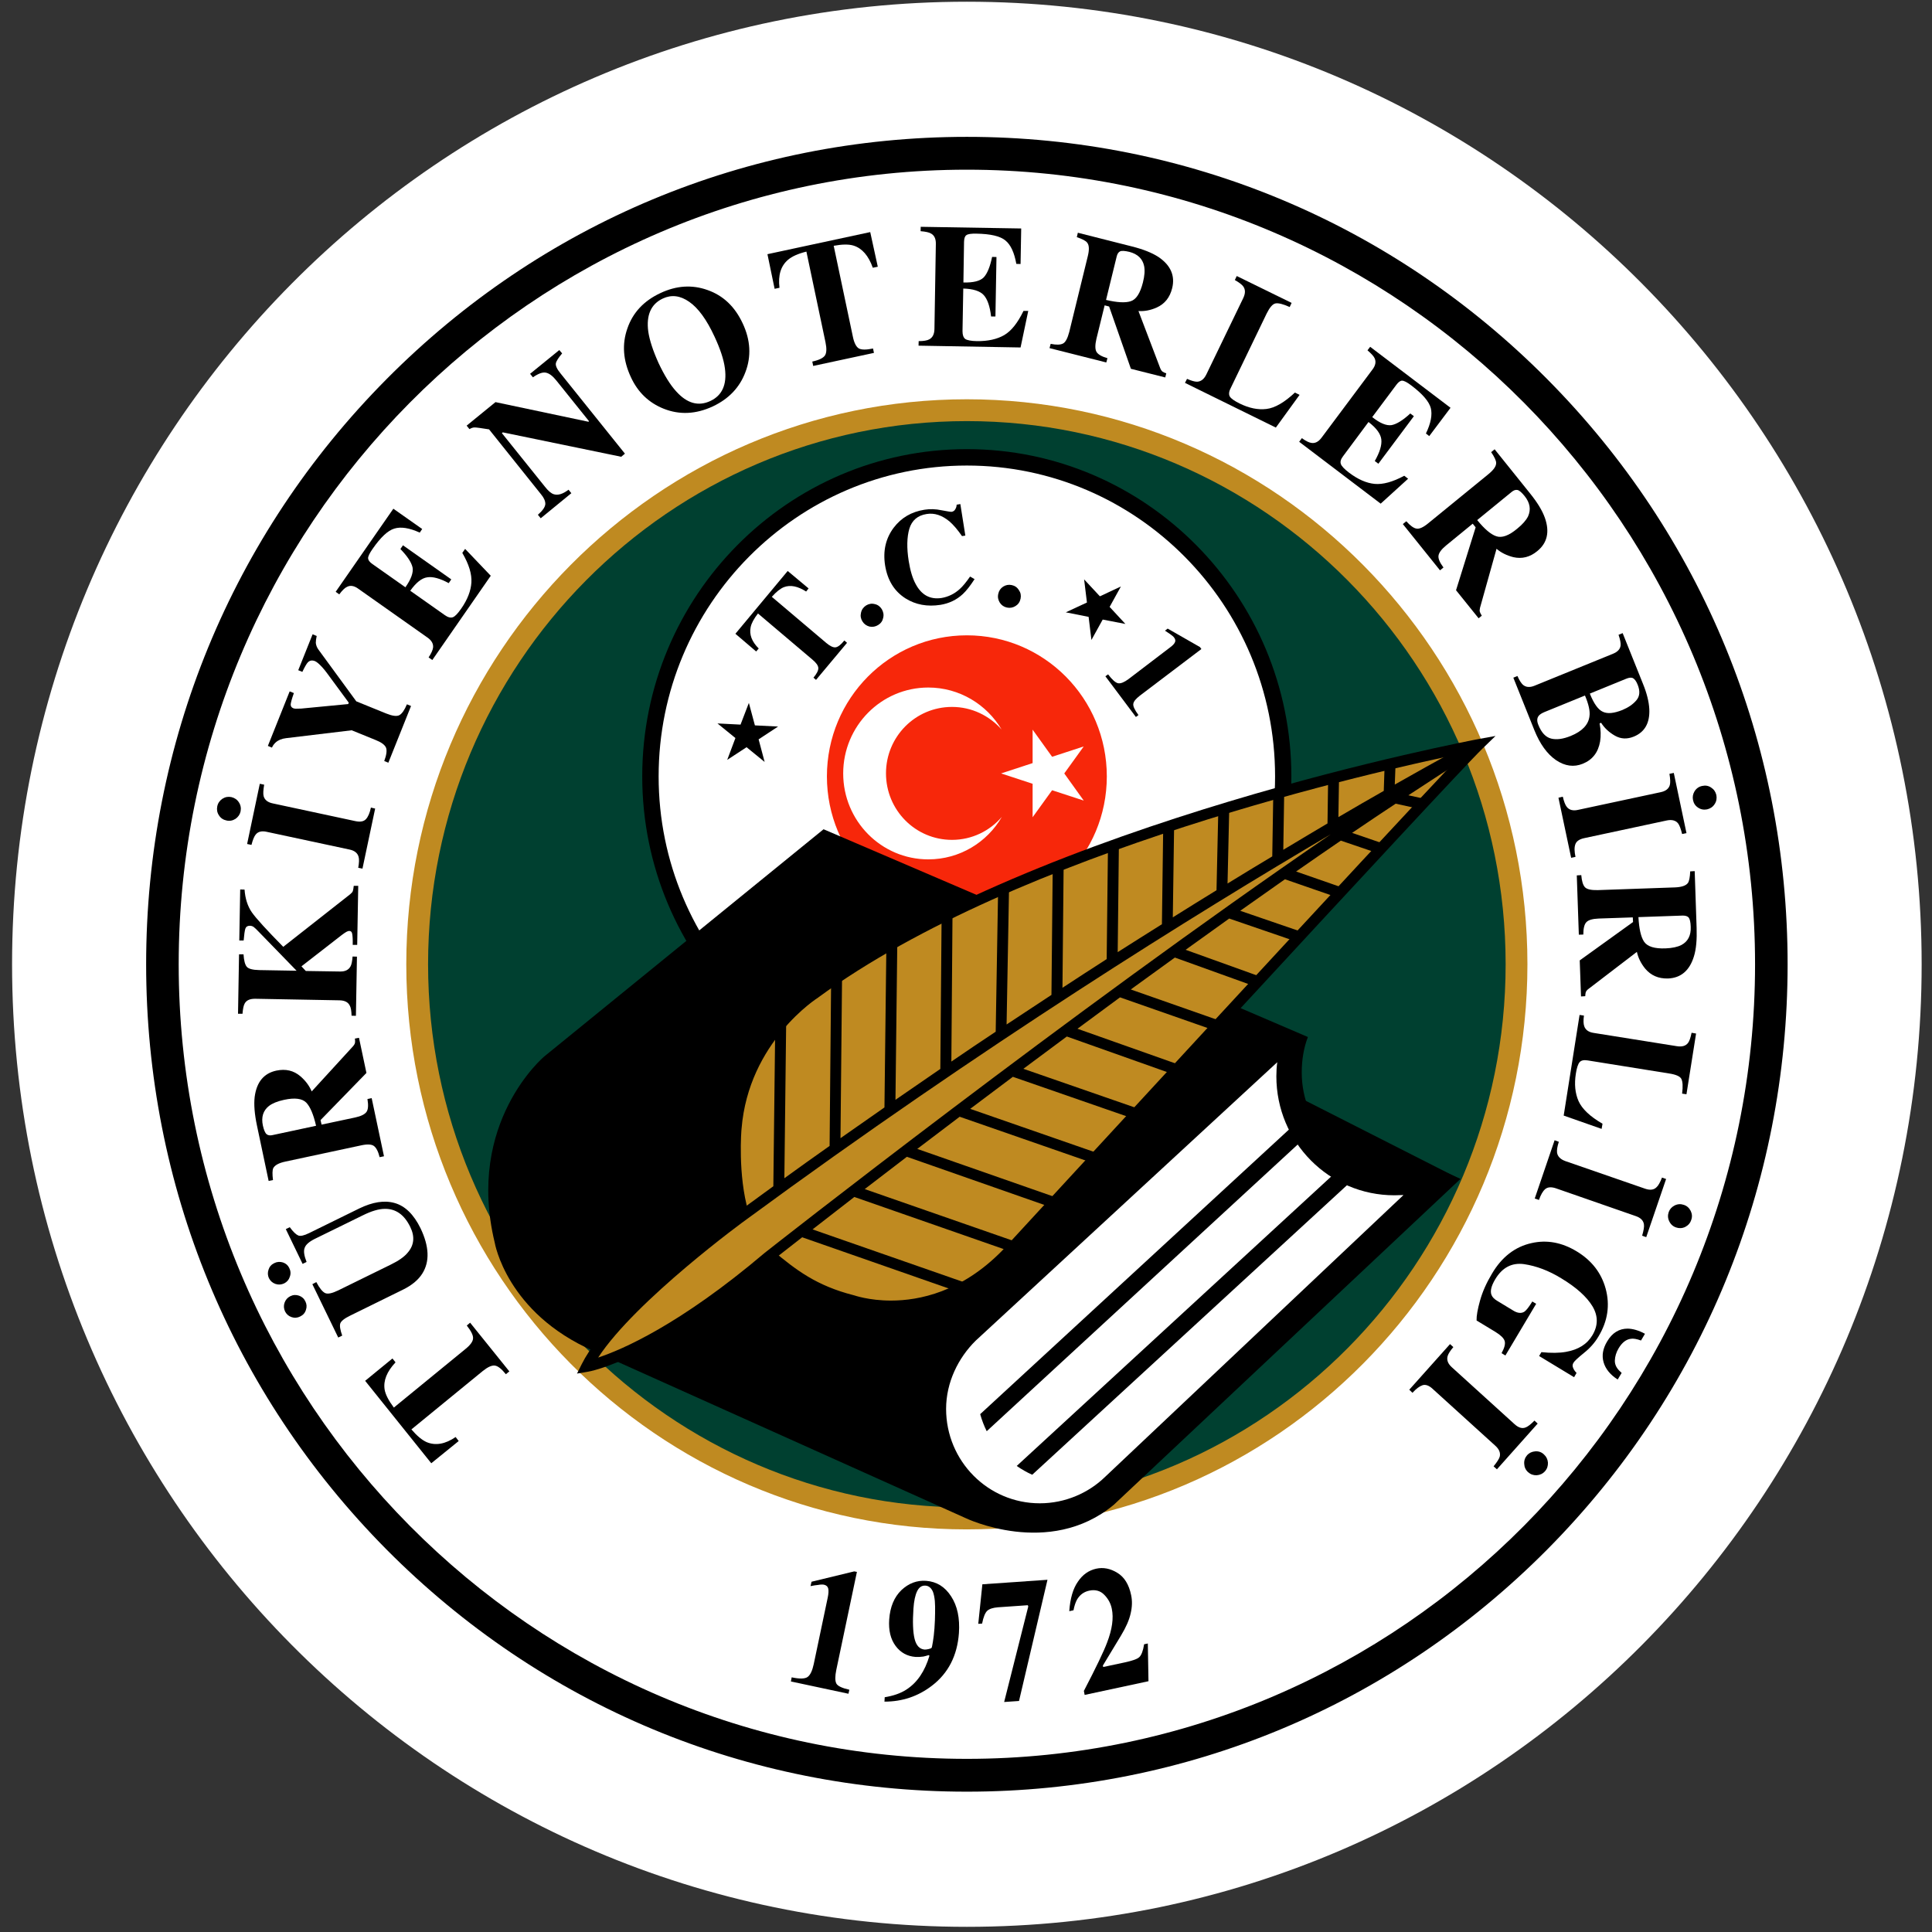 <svg width="140" height="140" viewBox="0 0 140 140" fill="none" xmlns="http://www.w3.org/2000/svg">
<rect x="0" y="0" width="140" height="140" fill="#333333" stroke="none"/>
<g clip-path="url(#clip0_1_12819)">
<path fill-rule="evenodd" clip-rule="evenodd" d="M0.875 69.875C0.875 31.349 31.847 0.125 70.062 0.125C108.278 0.125 139.25 31.349 139.25 69.875C139.25 108.401 108.278 139.625 70.062 139.625C31.847 139.625 0.875 108.401 0.875 69.875Z" fill="white"/>
<path d="M11.769 69.875C11.769 37.415 37.865 11.107 70.063 11.107C102.261 11.107 128.357 37.415 128.357 69.875C128.357 102.334 102.261 128.643 70.063 128.643C37.865 128.643 11.769 102.334 11.769 69.875Z" fill="white"/>
<path fill-rule="evenodd" clip-rule="evenodd" d="M70.063 129.831C54.173 129.831 39.24 123.596 28.003 112.277C16.775 100.948 10.59 85.894 10.59 69.874C10.59 53.855 16.775 38.8 28.003 27.481C39.24 16.153 54.173 9.917 70.063 9.917C85.953 9.917 100.886 16.153 112.124 27.481C123.352 38.8 129.537 53.855 129.537 69.874C129.537 85.894 123.352 100.948 112.124 112.277C100.886 123.596 85.953 129.831 70.063 129.831ZM70.063 12.296C38.571 12.296 12.949 38.126 12.949 69.874C12.949 101.622 38.571 127.453 70.063 127.453C101.555 127.453 127.178 101.622 127.178 69.874C127.178 38.126 101.555 12.296 70.063 12.296Z" fill="black"/>
<path d="M30.23 69.876C30.23 47.706 48.061 29.721 70.062 29.721C92.063 29.721 109.894 47.706 109.894 69.876C109.894 92.056 92.063 110.032 70.062 110.032C48.061 110.032 30.23 92.056 30.23 69.876Z" fill="#004030"/>
<path fill-rule="evenodd" clip-rule="evenodd" d="M70.062 110.826C47.662 110.826 29.441 92.457 29.441 69.874C29.441 47.302 47.662 28.933 70.062 28.933C92.462 28.933 110.683 47.302 110.683 69.874C110.683 92.457 92.462 110.826 70.062 110.826ZM70.062 30.515C48.535 30.515 31.02 48.172 31.02 69.874C31.02 91.576 48.535 109.234 70.062 109.234C91.589 109.234 109.104 91.576 109.104 69.874C109.104 48.172 91.589 30.515 70.062 30.515Z" fill="#BF8A21"/>
<path d="M47.133 56.263C47.133 43.492 57.395 33.147 70.063 33.147C82.73 33.147 92.992 43.492 92.992 56.263C92.992 69.024 82.73 79.379 70.063 79.379C57.395 79.379 47.133 69.024 47.133 56.263Z" fill="white"/>
<path fill-rule="evenodd" clip-rule="evenodd" d="M70.062 79.967C57.089 79.967 46.539 69.331 46.539 56.261C46.539 43.182 57.089 32.546 70.062 32.546C83.027 32.546 93.577 43.182 93.577 56.261C93.577 69.331 83.027 79.967 70.062 79.967ZM70.062 33.735C57.748 33.735 47.727 43.837 47.727 56.261C47.727 68.676 57.748 78.778 70.062 78.778C82.377 78.778 92.397 68.676 92.397 56.261C92.397 43.837 82.377 33.735 70.062 33.735Z" fill="black"/>
<path d="M59.921 56.261C59.921 50.606 64.463 46.038 70.063 46.038C75.663 46.038 80.204 50.606 80.204 56.261C80.204 61.907 75.663 66.485 70.063 66.485C64.463 66.485 59.921 61.907 59.921 56.261Z" fill="#F7270A"/>
<path d="M103.681 84.462C102.966 84.696 102.167 84.827 101.378 84.827C97.486 84.827 94.329 81.644 94.329 77.721C94.329 76.813 94.468 75.942 94.775 75.146L59.679 60.091L39.434 76.56C39.434 76.56 33.741 81.335 35.849 90.042C35.849 90.042 36.694 95.135 43.009 97.897L69.96 110.002C69.96 110.002 76.015 112.933 80.705 109.047L105.835 85.426L103.681 84.462Z" fill="black"/>
<path d="M101.703 86.597L80.093 107.007C78.876 108.196 77.176 108.935 75.347 108.935C71.595 108.935 68.558 105.874 68.558 102.092C68.558 100.172 69.44 98.393 70.703 97.148L92.555 76.972C92.509 77.3 92.49 77.656 92.49 77.993C92.49 82.758 96.317 86.615 101.044 86.615L101.703 86.597Z" fill="white"/>
<path d="M105.837 85.464L93.541 79.219L94.525 82.861L99.485 85.417L102.419 85.52L105.837 85.464Z" fill="black"/>
<path d="M31.252 106.033L26.46 100.06L28.438 98.44L28.661 98.721C28.029 99.395 27.769 100.05 27.872 100.696C27.937 101.062 28.16 101.492 28.54 101.998L33.713 97.766C34.075 97.476 34.27 97.214 34.279 96.989C34.298 96.764 34.14 96.455 33.825 96.053L34.066 95.847L36.908 99.376L36.657 99.582C36.35 99.198 36.081 98.983 35.858 98.955C35.635 98.927 35.347 99.058 34.985 99.348L29.812 103.58C30.212 104.048 30.583 104.357 30.927 104.507C31.568 104.769 32.264 104.647 33.017 104.132L33.239 104.423L31.252 106.033Z" fill="black"/>
<path fill-rule="evenodd" clip-rule="evenodd" d="M22.634 93.056L22.922 92.906C23.154 93.347 23.367 93.609 23.562 93.702C23.758 93.787 24.064 93.721 24.51 93.506L28.308 91.642C28.884 91.362 29.302 91.071 29.543 90.772C30.008 90.238 30.073 89.611 29.729 88.909C29.302 88.029 28.689 87.589 27.89 87.598C27.454 87.598 26.915 87.757 26.274 88.076L22.801 89.779C22.392 89.985 22.151 90.201 22.077 90.425C21.984 90.65 22.039 90.996 22.216 91.446L21.928 91.586L20.711 89.068L20.999 88.927C21.241 89.264 21.454 89.461 21.612 89.527C21.77 89.592 22.03 89.536 22.392 89.358L26.033 87.57C26.999 87.102 27.853 86.961 28.605 87.177C29.358 87.392 29.98 88.001 30.472 89.002C31.104 90.322 31.15 91.418 30.602 92.288C30.314 92.747 29.84 93.141 29.19 93.459L25.383 95.331C24.956 95.537 24.714 95.734 24.658 95.902C24.603 96.071 24.649 96.361 24.798 96.782L24.51 96.923L22.634 93.056ZM21.129 95.444C20.906 95.369 20.758 95.228 20.656 95.032C20.563 94.826 20.544 94.62 20.619 94.404C20.693 94.189 20.832 94.03 21.036 93.927C21.241 93.824 21.454 93.815 21.668 93.889C21.882 93.964 22.039 94.105 22.132 94.311C22.225 94.498 22.244 94.704 22.169 94.919C22.104 95.135 21.965 95.294 21.752 95.397C21.547 95.5 21.343 95.519 21.129 95.444ZM20.507 91.483C20.721 91.558 20.869 91.689 20.962 91.886C21.064 92.092 21.083 92.307 20.999 92.523C20.934 92.738 20.795 92.897 20.591 93C20.386 93.094 20.173 93.112 19.959 93.037C19.746 92.963 19.588 92.822 19.485 92.616C19.402 92.429 19.383 92.223 19.458 92.008C19.523 91.792 19.662 91.633 19.876 91.53C20.08 91.427 20.294 91.418 20.507 91.483Z" fill="black"/>
<path fill-rule="evenodd" clip-rule="evenodd" d="M27.509 83.853C27.407 83.432 27.259 83.161 27.091 83.039C26.924 82.917 26.608 82.898 26.153 83.001L20.683 84.172C20.2 84.275 19.913 84.434 19.801 84.649C19.736 84.79 19.727 85.08 19.782 85.511L19.467 85.576L18.622 81.569C18.445 80.736 18.39 80.034 18.454 79.491C18.594 78.414 19.114 77.777 20.024 77.581C20.702 77.44 21.278 77.571 21.77 77.993C22.141 78.311 22.411 78.676 22.587 79.088L25.578 75.821C25.661 75.727 25.708 75.643 25.726 75.558C25.735 75.474 25.735 75.38 25.717 75.259L26.014 75.203L26.553 77.749L23.228 81.166L23.302 81.494L25.726 80.979C26.163 80.886 26.441 80.745 26.562 80.567C26.683 80.389 26.701 80.081 26.627 79.64L26.933 79.575L27.825 83.788L27.509 83.853ZM22.197 79.903C21.9 79.603 21.371 79.528 20.59 79.697C20.108 79.8 19.745 79.949 19.495 80.137C19.067 80.474 18.919 80.951 19.049 81.56C19.123 81.897 19.216 82.103 19.318 82.187C19.42 82.271 19.569 82.299 19.755 82.252L22.903 81.578C22.717 80.764 22.485 80.212 22.197 79.903Z" fill="black"/>
<path d="M25.476 73.601C25.466 73.254 25.429 73.011 25.346 72.87C25.225 72.618 24.974 72.496 24.603 72.487L18.483 72.374C18.12 72.374 17.87 72.477 17.74 72.702C17.656 72.833 17.601 73.095 17.573 73.46H17.248L17.322 69.153H17.647C17.675 69.594 17.749 69.893 17.879 70.052C18 70.202 18.306 70.286 18.78 70.296L21.492 70.343L18.78 67.552C18.594 67.356 18.464 67.234 18.39 67.178C18.306 67.112 18.204 67.084 18.093 67.084C17.935 67.084 17.823 67.159 17.777 67.3C17.73 67.45 17.693 67.73 17.656 68.152H17.34L17.405 64.454L17.721 64.463C17.768 65.118 17.944 65.671 18.25 66.111C18.557 66.551 19.319 67.384 20.526 68.611L25.364 64.809C25.466 64.725 25.541 64.65 25.569 64.566C25.596 64.491 25.615 64.36 25.634 64.191H25.959L25.884 68.47H25.559C25.569 68.077 25.55 67.815 25.522 67.674C25.504 67.534 25.429 67.459 25.309 67.459C25.262 67.459 25.188 67.478 25.104 67.524C25.021 67.571 24.909 67.646 24.761 67.758L21.845 70.024L22.16 70.361L24.64 70.399C25.002 70.408 25.253 70.286 25.392 70.043C25.476 69.903 25.522 69.659 25.55 69.313L25.866 69.322L25.791 73.61L25.476 73.601Z" fill="black"/>
<path fill-rule="evenodd" clip-rule="evenodd" d="M25.959 62.882C26.024 62.526 26.033 62.264 25.987 62.095C25.912 61.814 25.69 61.636 25.327 61.561L19.337 60.279C18.975 60.194 18.697 60.26 18.529 60.475C18.418 60.606 18.316 60.859 18.223 61.224L17.907 61.159L18.826 56.796L19.142 56.861C19.077 57.255 19.059 57.535 19.105 57.695C19.179 57.966 19.402 58.144 19.774 58.219L25.755 59.502C26.108 59.577 26.358 59.53 26.516 59.361C26.674 59.193 26.795 58.912 26.878 58.519L27.185 58.593L26.265 62.947L25.959 62.882ZM15.864 59.08C15.734 58.884 15.697 58.668 15.743 58.434C15.79 58.2 15.92 58.013 16.115 57.882C16.319 57.751 16.533 57.713 16.765 57.76C16.997 57.816 17.183 57.938 17.313 58.144C17.443 58.341 17.48 58.565 17.433 58.8C17.387 59.015 17.266 59.193 17.071 59.333C16.867 59.464 16.644 59.511 16.412 59.455C16.18 59.408 15.994 59.286 15.864 59.08Z" fill="black"/>
<path d="M20.99 50.101L21.296 50.223C21.148 50.635 21.073 50.916 21.064 51.047C21.064 51.178 21.12 51.262 21.241 51.318C21.296 51.337 21.352 51.356 21.426 51.356L21.826 51.346L25.234 51.019L25.271 50.916L23.72 48.809C23.627 48.678 23.507 48.528 23.358 48.36C23.135 48.116 22.959 47.966 22.829 47.91C22.615 47.826 22.448 47.854 22.309 47.995C22.225 48.079 22.086 48.313 21.909 48.687L21.612 48.566L22.652 45.963L22.949 46.085C22.903 46.291 22.884 46.459 22.884 46.59C22.903 46.759 22.968 46.927 23.079 47.077L25.819 50.822L27.983 51.702C28.429 51.88 28.744 51.927 28.939 51.824C29.125 51.721 29.311 51.459 29.487 51.037L29.785 51.159L28.141 55.269L27.844 55.147C28.011 54.698 28.048 54.38 27.974 54.183C27.89 53.977 27.639 53.79 27.212 53.621L25.485 52.919L20.73 53.49C20.414 53.528 20.163 53.631 19.978 53.799C19.857 53.912 19.764 54.033 19.708 54.174L19.411 54.052L20.99 50.101Z" fill="black"/>
<path d="M31.327 47.827L31.058 47.639C31.262 47.331 31.364 47.087 31.383 46.919C31.41 46.647 31.271 46.404 30.974 46.198L25.959 42.659C25.662 42.443 25.383 42.397 25.142 42.528C24.993 42.593 24.807 42.771 24.584 43.071L24.325 42.883L28.504 36.863L30.593 38.333L30.417 38.595C29.655 38.249 29.042 38.155 28.569 38.305C28.104 38.446 27.584 38.932 26.999 39.775C26.776 40.093 26.665 40.327 26.674 40.458C26.683 40.59 26.776 40.721 26.971 40.861L29.377 42.556C29.794 41.966 29.962 41.488 29.897 41.123C29.813 40.749 29.525 40.309 29.014 39.784L29.2 39.513L32.701 41.984L32.516 42.256C31.875 41.91 31.355 41.769 30.955 41.835C30.556 41.891 30.147 42.219 29.729 42.808L32.237 44.578C32.46 44.737 32.655 44.784 32.813 44.728C32.971 44.672 33.166 44.466 33.416 44.11C33.881 43.445 34.122 42.808 34.159 42.209C34.197 41.601 33.983 40.889 33.5 40.065L33.704 39.775L35.562 41.722L31.327 47.827Z" fill="black"/>
<path d="M38.978 37.303C39.331 36.994 39.508 36.732 39.517 36.516C39.517 36.301 39.415 36.067 39.201 35.814L35.44 31.114C34.864 31.021 34.521 30.974 34.4 30.974C34.279 30.974 34.159 31.011 34.019 31.096L33.815 30.843L35.904 29.139L42.638 30.562L42.684 30.524L40.316 27.575C40.047 27.238 39.796 27.051 39.554 27.004C39.322 26.957 39.006 27.07 38.616 27.341L38.412 27.088L40.529 25.366L40.734 25.609C40.474 25.918 40.316 26.152 40.279 26.33C40.251 26.499 40.353 26.733 40.604 27.042L45.284 32.874L45.015 33.099L36.434 31.33L36.369 31.386L39.489 35.271C39.731 35.58 39.944 35.758 40.13 35.814C40.427 35.908 40.78 35.805 41.198 35.486L41.402 35.739L39.183 37.556L38.978 37.303Z" fill="black"/>
<path fill-rule="evenodd" clip-rule="evenodd" d="M52.529 26.686C52.446 26.049 52.195 25.291 51.777 24.392C51.211 23.166 50.598 22.323 49.948 21.874C49.297 21.415 48.657 21.34 48.035 21.63C47.171 22.033 46.818 22.838 46.976 24.027C47.069 24.654 47.319 25.413 47.719 26.302C48.137 27.192 48.564 27.884 48.991 28.352C49.78 29.233 50.607 29.467 51.48 29.055C52.334 28.652 52.687 27.866 52.529 26.686ZM51.257 21.012C52.409 21.415 53.254 22.22 53.82 23.437C54.387 24.645 54.452 25.825 54.015 26.967C53.597 28.081 52.808 28.905 51.656 29.448C50.431 30.019 49.242 30.075 48.09 29.616C47.013 29.186 46.214 28.418 45.713 27.323C45.146 26.105 45.063 24.935 45.462 23.802C45.852 22.66 46.651 21.799 47.858 21.237C49.01 20.694 50.143 20.619 51.257 21.012Z" fill="black"/>
<path d="M55.612 18.419L63.06 16.818L63.608 19.328L63.246 19.402C62.939 18.532 62.475 17.998 61.862 17.801C61.518 17.689 61.026 17.698 60.413 17.811L61.797 24.374C61.89 24.842 62.038 25.123 62.224 25.244C62.419 25.357 62.763 25.357 63.264 25.254L63.329 25.572L58.927 26.518L58.862 26.2C59.345 26.096 59.642 25.947 59.772 25.769C59.902 25.582 59.912 25.254 59.819 24.805L58.435 18.232C57.831 18.382 57.395 18.578 57.107 18.822C56.578 19.271 56.373 19.945 56.485 20.854L56.132 20.928L55.612 18.419Z" fill="black"/>
<path d="M66.561 25.048L66.571 24.72C66.933 24.72 67.193 24.674 67.341 24.589C67.583 24.458 67.704 24.215 67.713 23.85L67.815 17.68C67.824 17.305 67.704 17.052 67.462 16.921C67.323 16.837 67.072 16.781 66.71 16.753L66.719 16.435L74 16.556L73.954 19.131L73.647 19.122C73.499 18.298 73.239 17.736 72.858 17.427C72.477 17.109 71.781 16.95 70.768 16.931C70.378 16.921 70.127 16.959 70.025 17.043C69.914 17.118 69.867 17.277 69.858 17.521L69.812 20.47C70.527 20.488 71.019 20.367 71.279 20.105C71.539 19.833 71.743 19.337 71.892 18.616L72.208 18.625L72.133 22.932H71.818C71.734 22.202 71.558 21.687 71.288 21.387C71.019 21.088 70.517 20.928 69.802 20.91L69.747 23.999C69.747 24.271 69.812 24.458 69.942 24.561C70.081 24.655 70.36 24.711 70.787 24.72C71.595 24.73 72.254 24.58 72.774 24.28C73.294 23.971 73.749 23.391 74.167 22.529H74.511L73.954 25.179L66.561 25.048Z" fill="black"/>
<path fill-rule="evenodd" clip-rule="evenodd" d="M76.136 24.917C76.544 25.001 76.851 24.992 77.037 24.889C77.213 24.795 77.362 24.514 77.482 24.056L78.82 18.588C78.941 18.11 78.931 17.773 78.783 17.586C78.69 17.455 78.439 17.324 78.03 17.184L78.105 16.865L82.024 17.858C82.841 18.064 83.472 18.316 83.937 18.616C84.828 19.215 85.163 19.974 84.94 20.882C84.773 21.556 84.401 22.024 83.816 22.286C83.37 22.483 82.934 22.567 82.497 22.539L84.076 26.686C84.123 26.799 84.178 26.883 84.243 26.93C84.318 26.977 84.401 27.023 84.513 27.052L84.438 27.351L81.949 26.724L80.371 22.211L80.046 22.127L79.451 24.552C79.349 24.992 79.349 25.301 79.451 25.488C79.553 25.675 79.823 25.834 80.25 25.956L80.166 26.265L76.052 25.226L76.136 24.917ZM81.94 21.827C82.34 21.696 82.627 21.238 82.822 20.46C82.943 19.983 82.971 19.59 82.906 19.271C82.794 18.747 82.442 18.41 81.838 18.251C81.513 18.176 81.29 18.157 81.169 18.213C81.049 18.27 80.965 18.391 80.919 18.588L80.148 21.734C80.947 21.921 81.541 21.958 81.94 21.827Z" fill="black"/>
<path d="M86.017 27.454C86.332 27.594 86.574 27.66 86.741 27.66C87.02 27.651 87.243 27.482 87.41 27.145L90.094 21.593C90.252 21.256 90.252 20.985 90.094 20.76C90.001 20.629 89.796 20.47 89.481 20.292L89.62 20.002L93.595 21.949L93.456 22.248C92.982 22.033 92.638 21.949 92.434 21.986C92.22 22.024 92.007 22.276 91.784 22.726L89.174 28.137C89.044 28.39 89.035 28.596 89.119 28.737C89.212 28.886 89.453 29.055 89.834 29.242C90.521 29.579 91.162 29.71 91.775 29.635C92.388 29.561 93.075 29.158 93.836 28.446L94.171 28.615L92.453 30.984L85.868 27.744L86.017 27.454Z" fill="black"/>
<path d="M94.143 32.013L94.338 31.751C94.635 31.966 94.867 32.078 95.044 32.097C95.304 32.134 95.545 32.013 95.768 31.713L99.446 26.788C99.678 26.489 99.725 26.217 99.613 25.965C99.548 25.815 99.372 25.628 99.093 25.384L99.288 25.131L105.111 29.55L103.569 31.601L103.328 31.413C103.69 30.665 103.801 30.047 103.681 29.569C103.551 29.092 103.086 28.549 102.269 27.931C101.963 27.697 101.74 27.584 101.6 27.584C101.48 27.584 101.34 27.678 101.192 27.875L99.437 30.224C100.003 30.674 100.467 30.861 100.839 30.805C101.201 30.739 101.656 30.459 102.195 29.962L102.455 30.159L99.882 33.604L99.622 33.408C99.984 32.771 100.142 32.256 100.096 31.844C100.05 31.442 99.743 31.02 99.167 30.58L97.329 33.052C97.161 33.267 97.106 33.455 97.161 33.614C97.208 33.773 97.412 33.988 97.756 34.25C98.397 34.737 99.019 35.009 99.613 35.065C100.207 35.121 100.923 34.924 101.758 34.475L102.037 34.69L100.05 36.497L94.143 32.013Z" fill="black"/>
<path fill-rule="evenodd" clip-rule="evenodd" d="M101.907 37.772C102.195 38.099 102.446 38.277 102.65 38.305C102.854 38.343 103.142 38.212 103.504 37.912L107.851 34.364C108.231 34.055 108.426 33.783 108.417 33.54C108.417 33.38 108.296 33.118 108.055 32.763L108.306 32.557L110.869 35.749C111.398 36.405 111.76 36.994 111.946 37.519C112.308 38.539 112.123 39.344 111.398 39.934C110.869 40.374 110.284 40.515 109.662 40.374C109.188 40.252 108.779 40.056 108.445 39.766L107.247 44.044C107.219 44.166 107.21 44.269 107.238 44.344C107.266 44.428 107.312 44.512 107.377 44.615L107.145 44.803L105.51 42.771L106.931 38.212L106.718 37.949L104.795 39.522C104.452 39.803 104.266 40.056 104.238 40.271C104.21 40.477 104.331 40.767 104.6 41.123L104.349 41.329L101.656 37.977L101.907 37.772ZM108.426 38.858C108.826 38.998 109.337 38.82 109.949 38.305C110.33 37.996 110.59 37.697 110.73 37.416C110.952 36.919 110.869 36.433 110.479 35.946C110.265 35.684 110.098 35.534 109.959 35.506C109.829 35.478 109.689 35.525 109.541 35.646L107.043 37.687C107.572 38.333 108.027 38.727 108.426 38.858Z" fill="black"/>
<path fill-rule="evenodd" clip-rule="evenodd" d="M109.959 48.986C110.098 49.305 110.237 49.511 110.358 49.623C110.581 49.81 110.86 49.829 111.203 49.688L116.878 47.376C117.221 47.236 117.407 47.039 117.435 46.767C117.453 46.608 117.407 46.355 117.286 46L117.583 45.878L119.051 49.539C119.339 50.241 119.487 50.859 119.515 51.383C119.561 52.385 119.19 53.05 118.391 53.377C117.908 53.574 117.453 53.555 117.026 53.312C116.599 53.068 116.265 52.759 116.023 52.375L115.912 52.422C116.005 52.89 116.014 53.33 115.949 53.733C115.81 54.529 115.392 55.062 114.695 55.343C114.054 55.605 113.404 55.521 112.754 55.081C112.113 54.641 111.593 53.92 111.185 52.909L109.662 49.108L109.959 48.986ZM116.153 51.58C116.488 51.739 116.952 51.692 117.565 51.449C118.011 51.261 118.345 51.027 118.586 50.737C118.828 50.447 118.856 50.072 118.67 49.614C118.568 49.361 118.456 49.211 118.336 49.145C118.215 49.08 118.048 49.099 117.843 49.183L115.206 50.26C115.494 50.99 115.81 51.43 116.153 51.58ZM111.5 51.87C111.37 52.038 111.361 52.254 111.473 52.525C111.695 53.087 112.002 53.415 112.392 53.518C112.791 53.621 113.265 53.555 113.822 53.33C114.649 52.993 115.104 52.516 115.178 51.907C115.234 51.542 115.122 51.037 114.853 50.4L111.918 51.598C111.714 51.683 111.575 51.776 111.5 51.87Z" fill="black"/>
<path fill-rule="evenodd" clip-rule="evenodd" d="M113.247 57.731C113.33 58.087 113.423 58.331 113.535 58.471C113.711 58.696 113.99 58.771 114.352 58.686L120.342 57.404C120.704 57.329 120.927 57.151 121.001 56.889C121.048 56.72 121.039 56.458 120.974 56.074L121.289 56.009L122.209 60.372L121.893 60.437C121.8 60.053 121.698 59.791 121.596 59.66C121.419 59.445 121.141 59.379 120.779 59.454L114.789 60.737C114.445 60.812 114.231 60.962 114.157 61.177C114.073 61.401 114.083 61.701 114.166 62.094L113.851 62.16L112.931 57.806L113.247 57.731ZM123.992 57.067C124.196 57.198 124.317 57.376 124.373 57.61C124.419 57.844 124.382 58.069 124.252 58.265C124.122 58.471 123.936 58.593 123.704 58.649C123.472 58.696 123.249 58.658 123.054 58.527C122.85 58.396 122.729 58.209 122.682 57.975C122.636 57.75 122.673 57.544 122.794 57.338C122.924 57.132 123.11 57.001 123.342 56.954C123.583 56.898 123.797 56.936 123.992 57.067Z" fill="black"/>
<path fill-rule="evenodd" clip-rule="evenodd" d="M114.585 63.415C114.622 63.846 114.706 64.136 114.854 64.295C115.003 64.445 115.309 64.511 115.774 64.501L121.364 64.305C121.847 64.286 122.163 64.183 122.312 63.986C122.404 63.855 122.46 63.574 122.479 63.144L122.804 63.125L122.943 67.226C122.971 68.078 122.915 68.77 122.748 69.304C122.432 70.334 121.801 70.868 120.872 70.905C120.185 70.924 119.637 70.69 119.219 70.194C118.913 69.819 118.708 69.407 118.615 68.977L115.105 71.663C115.003 71.738 114.947 71.813 114.91 71.898C114.891 71.982 114.873 72.076 114.873 72.188L114.566 72.207L114.473 69.594L118.337 66.814L118.318 66.477L115.848 66.561C115.402 66.58 115.105 66.664 114.956 66.823C114.808 66.973 114.733 67.272 114.733 67.722L114.408 67.731L114.26 63.434L114.585 63.415ZM119.135 68.237C119.377 68.593 119.888 68.752 120.686 68.724C121.179 68.705 121.559 68.621 121.838 68.48C122.312 68.228 122.544 67.787 122.516 67.16C122.507 66.814 122.451 66.599 122.367 66.486C122.284 66.392 122.135 66.346 121.94 66.346L118.727 66.458C118.773 67.291 118.903 67.891 119.135 68.237Z" fill="black"/>
<path d="M114.778 73.593C114.731 73.939 114.741 74.192 114.796 74.351C114.88 74.623 115.112 74.791 115.474 74.847L121.52 75.812C121.892 75.868 122.152 75.793 122.319 75.578C122.421 75.447 122.505 75.203 122.579 74.838L122.904 74.894L122.207 79.294L121.892 79.248C121.957 78.733 121.938 78.377 121.836 78.18C121.743 77.993 121.437 77.862 120.944 77.787L115.047 76.841C114.769 76.795 114.574 76.841 114.462 76.972C114.351 77.104 114.258 77.375 114.193 77.796C114.072 78.555 114.137 79.219 114.388 79.791C114.639 80.352 115.214 80.905 116.124 81.429L116.059 81.803L113.311 80.839L114.462 73.546L114.778 73.593Z" fill="black"/>
<path fill-rule="evenodd" clip-rule="evenodd" d="M112.959 82.739C112.847 83.076 112.81 83.338 112.829 83.516C112.866 83.797 113.07 84.003 113.423 84.134L119.209 86.137C119.562 86.259 119.84 86.231 120.035 86.034C120.165 85.922 120.295 85.688 120.435 85.332L120.732 85.435L119.293 89.648L118.995 89.545C119.107 89.161 119.153 88.89 119.125 88.721C119.088 88.45 118.893 88.244 118.531 88.122L112.745 86.109C112.411 85.997 112.151 86.016 111.974 86.165C111.798 86.315 111.649 86.577 111.519 86.952L111.213 86.849L112.652 82.626L112.959 82.739ZM122.515 87.748C122.617 87.963 122.636 88.178 122.552 88.403C122.478 88.637 122.329 88.796 122.116 88.909C121.902 89.012 121.679 89.021 121.456 88.946C121.233 88.871 121.066 88.721 120.964 88.506C120.853 88.291 120.843 88.066 120.918 87.841C120.992 87.626 121.131 87.467 121.345 87.355C121.568 87.242 121.791 87.233 122.014 87.308C122.246 87.383 122.404 87.532 122.515 87.748Z" fill="black"/>
<path fill-rule="evenodd" clip-rule="evenodd" d="M116.35 93.375C116.675 94.564 116.508 95.725 115.83 96.848C115.56 97.307 115.207 97.7 114.771 98.046C114.344 98.393 114.093 98.627 114.028 98.739C113.954 98.852 113.935 98.973 113.982 99.086C114.019 99.207 114.102 99.348 114.242 99.488L114.065 99.797L111.53 98.262L111.697 97.981C112.403 98.056 112.997 98.046 113.471 97.962C114.372 97.803 115.003 97.41 115.393 96.754C115.811 96.052 115.811 95.359 115.402 94.667C114.985 93.974 114.232 93.29 113.127 92.626C112.226 92.073 111.325 91.736 110.443 91.605C109.552 91.483 108.855 91.849 108.344 92.71C108.066 93.178 107.973 93.552 108.075 93.824C108.131 93.983 108.27 94.133 108.493 94.264L109.635 94.957C109.96 95.163 110.239 95.191 110.462 95.05C110.601 94.957 110.796 94.704 111.038 94.311L111.316 94.479L109.087 98.224L108.809 98.056C109.022 97.672 109.097 97.372 109.032 97.166C108.967 96.97 108.753 96.754 108.372 96.52L106.998 95.687C106.988 95.359 107.072 94.873 107.249 94.245C107.425 93.609 107.713 92.963 108.112 92.298C108.827 91.081 109.793 90.341 110.982 90.079C112.096 89.826 113.183 90.032 114.251 90.678C115.337 91.334 116.034 92.232 116.35 93.375ZM118.913 97.138C118.606 97.026 118.356 96.979 118.161 97.016C117.826 97.063 117.538 97.288 117.288 97.709C117.121 97.99 117.028 98.29 117.018 98.589C117.009 98.898 117.158 99.179 117.455 99.432L117.511 99.488L117.223 99.966C116.684 99.619 116.34 99.198 116.201 98.711C116.062 98.224 116.145 97.728 116.461 97.204C116.823 96.586 117.325 96.277 117.947 96.277C118.337 96.286 118.755 96.408 119.201 96.651L118.913 97.138Z" fill="black"/>
<path fill-rule="evenodd" clip-rule="evenodd" d="M105.315 97.615C105.083 97.886 104.944 98.111 104.897 98.279C104.823 98.56 104.925 98.823 105.204 99.075L109.754 103.204C110.033 103.457 110.302 103.541 110.553 103.438C110.711 103.382 110.925 103.213 111.194 102.942L111.426 103.157L108.473 106.472L108.231 106.256C108.482 105.947 108.631 105.713 108.677 105.554C108.742 105.283 108.64 105.02 108.361 104.768L103.811 100.639C103.551 100.395 103.3 100.311 103.086 100.377C102.864 100.452 102.622 100.629 102.353 100.929L102.121 100.704L105.074 97.399L105.315 97.615ZM112.169 105.985C112.178 106.228 112.113 106.434 111.955 106.612C111.798 106.79 111.593 106.884 111.352 106.902C111.12 106.912 110.906 106.837 110.73 106.678C110.553 106.518 110.46 106.312 110.451 106.078C110.432 105.835 110.507 105.629 110.665 105.442C110.813 105.283 111.008 105.189 111.25 105.17C111.491 105.151 111.705 105.226 111.881 105.395C112.058 105.554 112.15 105.751 112.169 105.985Z" fill="black"/>
<path d="M57.368 121.546C57.935 121.668 58.316 121.658 58.511 121.527C58.715 121.387 58.863 121.068 58.966 120.591L59.978 115.779C60.043 115.479 60.052 115.245 60.015 115.104C59.978 114.964 59.876 114.87 59.709 114.833C59.616 114.814 59.467 114.814 59.272 114.852C59.142 114.861 58.966 114.889 58.733 114.936L58.808 114.618L61.9 113.869L62.095 113.906L60.6 121.012C60.507 121.471 60.507 121.789 60.6 121.986C60.693 122.173 61.009 122.323 61.547 122.445L61.482 122.735L57.312 121.845L57.368 121.546Z" fill="black"/>
<path fill-rule="evenodd" clip-rule="evenodd" d="M67.296 119.496C67.416 119.468 67.481 119.44 67.509 119.403C67.528 119.384 67.556 119.234 67.602 118.963C67.649 118.691 67.686 118.363 67.714 117.998C67.742 117.577 67.76 117.212 67.76 116.884C67.769 116.547 67.76 116.266 67.742 116.013C67.714 115.733 67.667 115.508 67.602 115.339C67.481 115.068 67.305 114.918 67.064 114.899C66.794 114.881 66.599 115.021 66.46 115.302C66.321 115.583 66.228 116.013 66.191 116.575C66.126 117.53 66.153 118.26 66.274 118.757C66.395 119.243 66.636 119.506 67.008 119.534C67.091 119.534 67.184 119.524 67.296 119.496ZM64.11 122.988C64.733 122.885 65.262 122.708 65.689 122.427C66.469 121.921 67.017 121.107 67.352 119.983L67.296 119.936C67.138 119.983 67.008 120.021 66.915 120.039C66.729 120.067 66.543 120.077 66.339 120.067C65.745 120.021 65.262 119.758 64.9 119.272C64.538 118.785 64.38 118.148 64.435 117.352C64.5 116.435 64.798 115.733 65.318 115.227C65.847 114.731 66.441 114.506 67.11 114.553C67.872 114.609 68.475 114.984 68.921 115.676C69.376 116.369 69.562 117.259 69.487 118.345C69.367 119.974 68.717 121.247 67.528 122.155C66.525 122.923 65.383 123.307 64.092 123.307L64.11 122.988Z" fill="black"/>
<path d="M71.186 114.804L75.904 114.477L73.842 123.259L72.765 123.333L74.511 116.415C74.501 116.368 74.492 116.34 74.473 116.321L72.31 116.471C71.957 116.499 71.697 116.583 71.539 116.724C71.39 116.864 71.26 117.173 71.167 117.65L70.889 117.669L71.186 114.804Z" fill="black"/>
<path d="M78.542 122.529C79.424 120.835 79.982 119.674 80.223 119.028C80.594 118.064 80.706 117.249 80.567 116.584C80.492 116.2 80.307 115.854 80.019 115.564C79.74 115.274 79.369 115.171 78.932 115.264C78.533 115.348 78.236 115.573 78.031 115.938C77.929 116.135 77.846 116.388 77.79 116.687L77.483 116.753C77.548 115.835 77.753 115.124 78.106 114.618C78.449 114.103 78.895 113.794 79.434 113.673C79.954 113.56 80.465 113.663 80.966 113.972C81.477 114.281 81.811 114.824 81.969 115.601C82.053 116.004 82.043 116.444 81.932 116.912C81.83 117.38 81.597 117.914 81.235 118.513L79.917 120.694L79.944 120.797L81.523 120.46C82.071 120.339 82.424 120.217 82.563 120.076C82.712 119.936 82.833 119.627 82.907 119.15L83.176 119.093L83.223 121.827L78.598 122.82L78.542 122.529Z" fill="black"/>
<path d="M55.742 90.913C57.349 92.27 58.918 93.516 61.742 94.237C61.742 94.237 67.518 96.362 72.876 90.932C72.876 90.932 104.814 56.225 107.155 53.959C107.155 53.959 75.765 59.755 59.086 71.935C59.086 71.935 53.885 75.165 53.337 81.766C53.337 81.766 53.04 85.146 53.857 87.936C53.857 87.936 54.136 89.555 55.742 90.913Z" fill="#BF8A21"/>
<path fill-rule="evenodd" clip-rule="evenodd" d="M64.564 95.041C62.911 95.041 61.797 94.675 61.629 94.61C58.806 93.889 57.237 92.7 55.491 91.221C53.884 89.863 53.522 88.262 53.475 88.028C52.649 85.201 52.937 81.868 52.946 81.727C53.494 75.108 58.509 71.841 58.871 71.606C75.43 59.52 106.764 53.631 107.08 53.565L108.37 53.331L107.423 54.249C105.12 56.477 73.489 90.856 73.164 91.202C70.034 94.376 66.756 95.041 64.564 95.041ZM105.984 54.595C99.984 55.822 73.86 61.636 59.317 72.262L59.298 72.281C59.243 72.309 54.246 75.483 53.736 81.793C53.726 81.83 53.448 85.135 54.237 87.822L54.246 87.86C54.246 87.878 54.525 89.367 55.992 90.612C57.673 92.026 59.168 93.168 61.843 93.852L61.88 93.861C61.889 93.861 62.957 94.245 64.564 94.245C66.607 94.245 69.662 93.627 72.597 90.65C73.805 89.348 100.356 60.484 105.984 54.595Z" fill="black"/>
<path d="M106.532 54.269C106.532 54.269 82.544 66.983 53.885 88.02C53.885 88.02 44.681 94.705 42.518 99.011C42.518 99.011 47.254 98.234 55.659 91.091C55.659 91.091 86.278 66.983 106.532 54.269Z" fill="#BF8A21"/>
<path fill-rule="evenodd" clip-rule="evenodd" d="M41.812 99.535L42.164 98.833C44.347 94.489 53.272 87.972 53.652 87.701L56.039 85.96L56.178 74.172L56.968 74.182L56.838 85.379C57.934 84.583 59.029 83.806 60.116 83.038L60.227 70.933L61.017 70.942L60.905 82.477C61.983 81.718 63.041 80.979 64.091 80.249L64.23 68.489L65.019 68.499L64.889 79.696C65.985 78.938 67.072 78.189 68.14 77.459L68.233 66.289L69.022 66.299L68.939 76.925C70.016 76.185 71.093 75.464 72.152 74.762L72.328 64.407L73.118 64.426L72.941 74.238C74.046 73.508 75.133 72.787 76.192 72.094L76.284 62.825H77.074L76.99 71.579C78.077 70.867 79.145 70.174 80.194 69.5L80.287 61.411L81.077 61.421L80.993 68.995C82.08 68.302 83.157 67.628 84.197 66.973L84.29 59.96L85.079 59.969L84.986 66.476C86.073 65.793 87.132 65.138 88.153 64.51L88.283 58.687L89.073 58.706L88.952 64.023C90.076 63.331 91.162 62.675 92.193 62.057L92.267 57.47L93.057 57.479L92.992 61.58C94.125 60.896 95.193 60.269 96.196 59.67L96.242 56.393L97.031 56.402L96.985 59.211C98.183 58.509 99.279 57.872 100.273 57.311L100.338 55.354L101.127 55.382L101.071 56.852C104.387 54.97 106.281 53.959 106.356 53.921L106.746 54.605C105.241 55.55 103.672 56.562 102.056 57.629L103.087 57.854L102.919 58.631L101.136 58.237C100.096 58.921 99.047 59.633 97.979 60.353L100.133 61.093L99.883 61.842L97.162 60.915C96.094 61.645 95.007 62.394 93.92 63.153L97.18 64.286L96.92 65.035L93.112 63.715L89.871 65.999L94.18 67.478L93.93 68.227L89.073 66.561L85.915 68.826L91.227 70.736L90.958 71.485L85.135 69.388L81.94 71.701L88.265 73.919L88.005 74.668L81.16 72.272L78.077 74.547L85.321 77.112L85.061 77.861L77.306 75.109L74.158 77.449L82.358 80.295L82.107 81.054L73.396 78.03L70.304 80.352L79.433 83.525L79.182 84.274L69.542 80.923L66.468 83.254L76.48 86.755L76.219 87.504L65.716 83.825L62.661 86.166L73.517 89.948L73.257 90.697L61.908 86.737L58.881 89.087L69.858 92.916L69.598 93.665L58.129 89.658C56.745 90.734 55.946 91.362 55.9 91.399C47.523 98.524 42.777 99.376 42.582 99.404L41.812 99.535ZM96.428 60.456C86.742 66.158 71.205 75.792 54.117 88.347C54.024 88.403 46.074 94.208 43.344 98.374C45.071 97.803 49.26 96.005 55.408 90.791C55.677 90.575 77.557 73.367 96.428 60.456Z" fill="black"/>
<path d="M78.532 58.013L76.239 57.264L74.827 59.22V56.795L72.543 56.046L74.827 55.297V52.873L76.239 54.839L78.532 54.09L77.121 56.046L78.532 58.013Z" fill="white"/>
<path d="M61.101 56.047C61.101 52.611 63.859 49.821 67.267 49.821C69.524 49.821 71.502 51.048 72.579 52.864C71.697 51.862 70.415 51.226 68.985 51.226C66.338 51.226 64.202 53.379 64.202 56.038C64.202 58.706 66.338 60.86 68.985 60.86C70.425 60.86 71.725 60.214 72.598 59.193C71.53 61.038 69.542 62.273 67.267 62.273C63.859 62.273 61.101 59.483 61.101 56.047Z" fill="white"/>
<path d="M81.55 45.214L79.906 44.896L79.089 46.375L78.885 44.7L77.231 44.372L78.764 43.66L78.559 41.984L79.702 43.211L81.225 42.499L80.408 43.979L81.55 45.214Z" fill="black"/>
<path d="M52.697 55.063L54.099 54.146L55.408 55.213L54.972 53.575L56.383 52.648L54.703 52.564L54.266 50.935L53.662 52.508L51.991 52.423L53.291 53.481L52.697 55.063Z" fill="black"/>
<path d="M53.29 45.925L57.079 41.375L58.593 42.639L58.416 42.864C57.813 42.48 57.283 42.367 56.81 42.545C56.55 42.648 56.253 42.882 55.928 43.248L59.874 46.59C60.153 46.824 60.376 46.927 60.543 46.908C60.72 46.889 60.933 46.721 61.184 46.412L61.379 46.581L59.132 49.267L58.946 49.108C59.187 48.818 59.308 48.584 59.299 48.406C59.289 48.228 59.15 48.032 58.871 47.798L54.925 44.455C54.627 44.839 54.451 45.167 54.395 45.448C54.284 45.981 54.479 46.496 54.98 46.992L54.794 47.208L53.29 45.925Z" fill="black"/>
<path d="M62.392 44.401C62.438 44.176 62.568 43.998 62.754 43.877C62.949 43.755 63.162 43.717 63.385 43.774C63.608 43.82 63.775 43.952 63.896 44.139C64.017 44.345 64.054 44.551 63.998 44.775C63.952 45 63.831 45.169 63.636 45.29C63.441 45.412 63.227 45.45 63.005 45.403C62.791 45.346 62.614 45.225 62.494 45.028C62.373 44.831 62.336 44.626 62.392 44.401Z" fill="black"/>
<path d="M68.234 36.976C68.67 37.06 68.912 37.097 68.958 37.088C69.079 37.069 69.172 37.004 69.228 36.892C69.293 36.788 69.32 36.685 69.32 36.573L69.59 36.526L69.952 38.811L69.71 38.848C69.395 38.389 69.097 38.043 68.81 37.79C68.271 37.341 67.723 37.154 67.147 37.247C66.497 37.35 66.079 37.706 65.894 38.315C65.717 38.923 65.698 39.7 65.847 40.646C65.959 41.348 66.126 41.91 66.358 42.331C66.785 43.127 67.407 43.455 68.225 43.333C68.717 43.249 69.162 43.033 69.543 42.687C69.766 42.49 70.017 42.181 70.296 41.779L70.621 41.966C70.305 42.453 70.026 42.809 69.766 43.052C69.311 43.473 68.772 43.726 68.15 43.829C67.194 43.979 66.349 43.82 65.615 43.361C64.798 42.837 64.315 42.05 64.138 40.974C63.971 39.916 64.185 39.007 64.76 38.24C65.308 37.519 66.042 37.088 66.98 36.938C67.379 36.873 67.797 36.882 68.234 36.976Z" fill="black"/>
<path d="M72.692 42.509C72.887 42.387 73.091 42.35 73.314 42.397C73.537 42.443 73.713 42.565 73.834 42.762C73.964 42.949 74.001 43.155 73.955 43.38C73.908 43.614 73.788 43.791 73.593 43.913C73.397 44.035 73.193 44.072 72.97 44.026C72.747 43.979 72.571 43.857 72.45 43.67C72.329 43.473 72.283 43.267 72.339 43.033C72.385 42.808 72.497 42.64 72.692 42.509Z" fill="black"/>
<path d="M80.296 48.866C80.593 49.259 80.835 49.474 81.03 49.512C81.225 49.54 81.466 49.437 81.773 49.212L84.782 46.918C84.977 46.778 85.097 46.647 85.144 46.534C85.19 46.431 85.172 46.319 85.079 46.197C85.032 46.132 84.94 46.057 84.8 45.954C84.707 45.888 84.577 45.804 84.419 45.701L84.615 45.551L86.955 46.89L87.057 47.031L82.599 50.41C82.311 50.635 82.153 50.822 82.126 50.991C82.088 51.159 82.219 51.44 82.497 51.815L82.311 51.955L80.101 49.006L80.296 48.866Z" fill="black"/>
<path d="M97.264 84.518L98.136 85.398L74.799 106.866C74.399 106.688 74.028 106.472 73.675 106.229L97.264 84.518Z" fill="black"/>
<path d="M71.501 103.711C71.306 103.318 71.149 102.906 71.028 102.475L94.227 81.091L95.053 81.999L71.501 103.711Z" fill="black"/>
</g>
<defs>
<clipPath id="clip0_1_12819">
<rect width="138.375" height="139.5" fill="white" transform="translate(0.875 0.125)"/>
</clipPath>
</defs>
</svg>
